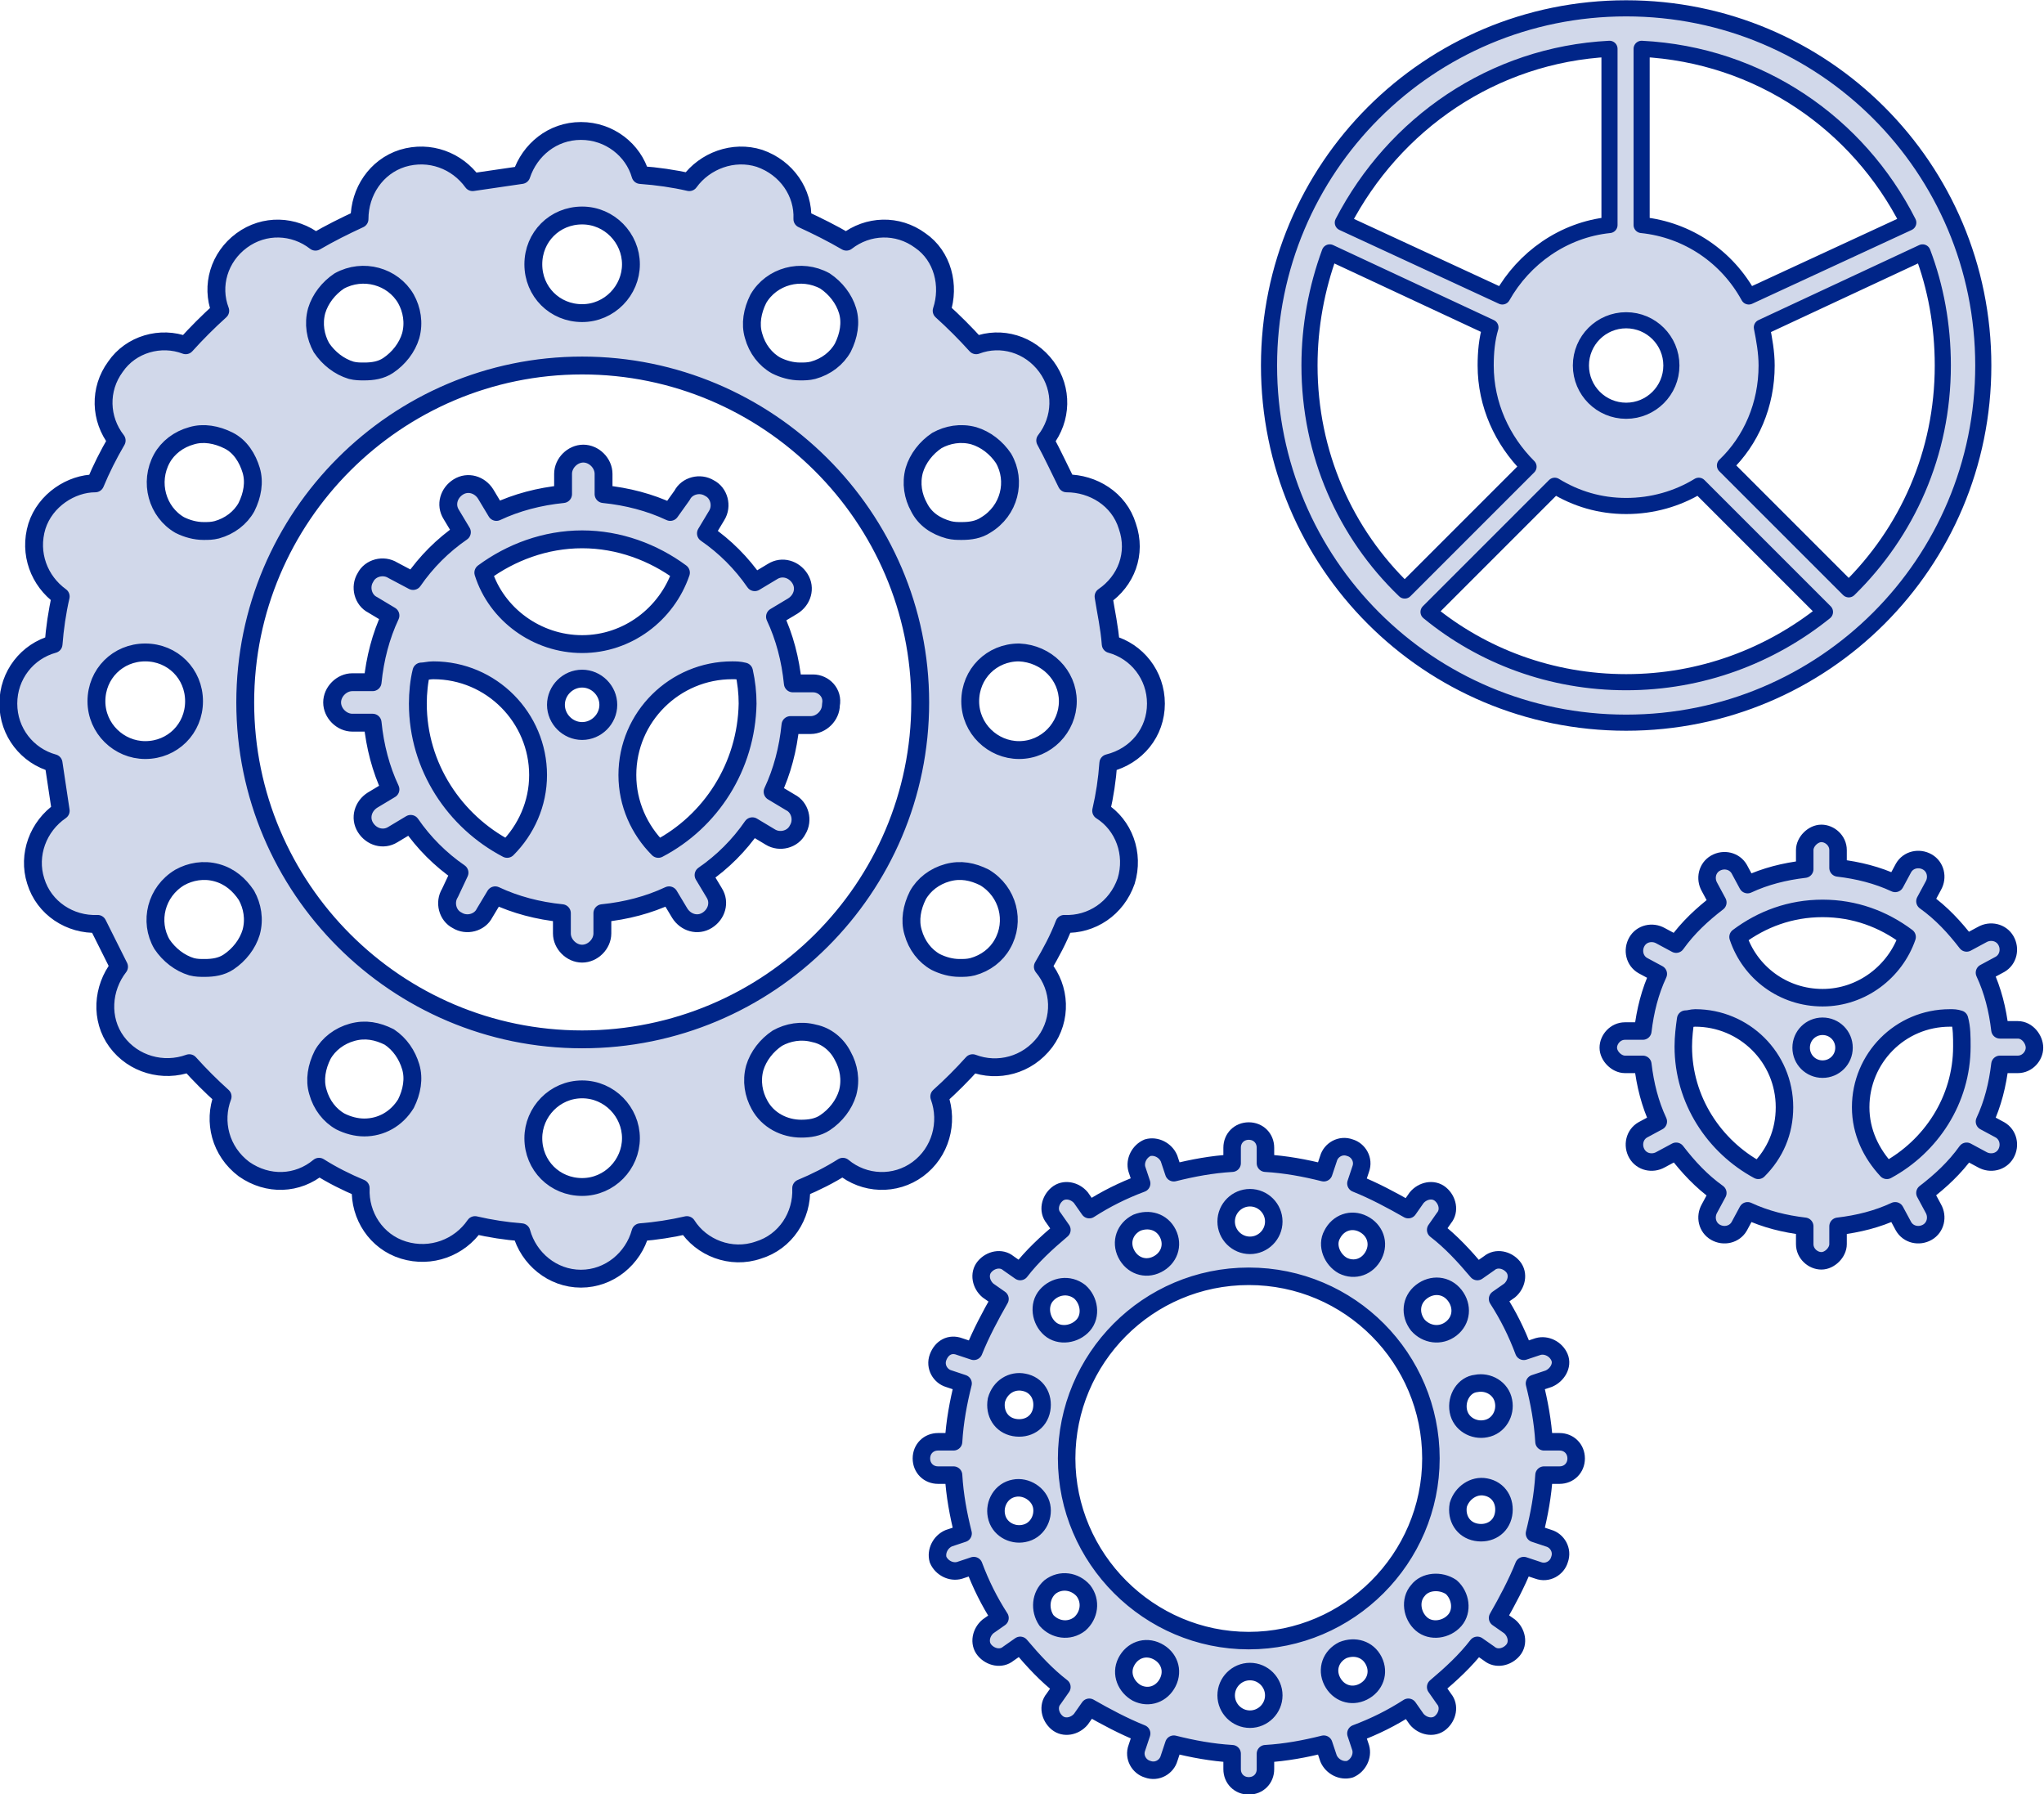 <?xml version="1.0" encoding="utf-8"?>
<!-- Generator: Adobe Illustrator 22.0.1, SVG Export Plug-In . SVG Version: 6.00 Build 0)  -->
<svg version="1.1" id="レイヤー_3" xmlns="http://www.w3.org/2000/svg" xmlns:xlink="http://www.w3.org/1999/xlink" x="0px"
	 y="0px" viewBox="0 0 171.7 150.7" style="enable-background:new 0 0 171.7 150.7;" xml:space="preserve">
<style type="text/css">
	.st0{fill:#D1D8EA;stroke:#002588;stroke-width:1.5;stroke-linecap:round;stroke-linejoin:round;stroke-miterlimit:10;}
	.st1{fill:#D1D8EA;stroke:#002588;stroke-width:1.47;stroke-linecap:round;stroke-linejoin:round;stroke-miterlimit:10;}
	.st2{fill:#D1D8EA;stroke:#002588;stroke-width:1.354;stroke-linecap:round;stroke-linejoin:round;stroke-miterlimit:10;}
</style>
<g>
	<path class="st0" d="M97.1,59.1c0-2.4-1.6-4.4-3.8-5c-0.1-1.4-0.4-2.7-0.6-4c1.9-1.3,2.8-3.6,2-5.9c-0.7-2.3-2.9-3.6-5.1-3.6
		c-0.6-1.2-1.2-2.5-1.8-3.6c1.4-1.8,1.5-4.3,0.1-6.2c-1.4-1.9-3.8-2.6-5.9-1.8c-0.9-1-1.9-2-2.9-2.9c0.7-2.1,0.1-4.6-1.8-5.9
		c-1.9-1.4-4.4-1.3-6.2,0.1c-1.2-0.7-2.4-1.3-3.7-1.9c0.1-2.2-1.3-4.3-3.6-5.1c-2.2-0.7-4.6,0.2-5.9,2c-1.3-0.3-2.7-0.5-4.1-0.6
		c-0.6-2.1-2.6-3.7-5-3.7s-4.3,1.6-5,3.7c-1.4,0.2-2.7,0.4-4.1,0.6c-1.3-1.8-3.6-2.7-5.9-2c-2.2,0.7-3.6,2.8-3.6,5.1
		c-1.3,0.6-2.5,1.2-3.7,1.9c-1.8-1.4-4.3-1.5-6.2-0.1c-1.9,1.4-2.6,3.8-1.8,5.9c-1,0.9-2,1.9-2.9,2.9c-2.1-0.8-4.6-0.1-5.9,1.8
		c-1.4,1.9-1.3,4.4,0.1,6.2c-0.7,1.2-1.3,2.4-1.8,3.6C6,40.6,3.8,42,3.1,44.2c-0.7,2.3,0.2,4.6,2,5.9c-0.3,1.3-0.5,2.7-0.6,4
		c-2.2,0.6-3.8,2.6-3.8,5c0,2.4,1.6,4.4,3.8,5c0.2,1.3,0.4,2.7,0.6,4c-1.9,1.3-2.8,3.7-2.1,5.9c0.7,2.3,2.9,3.7,5.2,3.6
		c0.6,1.2,1.2,2.4,1.8,3.6c-1.4,1.8-1.6,4.4-0.2,6.3c1.4,1.9,3.9,2.6,6.1,1.8c0.9,1,1.8,1.9,2.8,2.8c-0.8,2.1-0.2,4.6,1.8,6.1
		c2,1.4,4.5,1.3,6.3-0.2c1.1,0.7,2.3,1.3,3.5,1.8c-0.1,2.3,1.3,4.5,3.6,5.2c2.3,0.7,4.7-0.2,6-2.1c1.3,0.3,2.6,0.5,3.9,0.6
		c0.6,2.2,2.6,3.9,5,3.9s4.4-1.7,5-3.9c1.3-0.1,2.6-0.3,3.9-0.6c1.2,1.9,3.7,2.9,6,2.1c2.3-0.7,3.7-2.9,3.6-5.2
		c1.2-0.5,2.4-1.1,3.5-1.8c1.8,1.5,4.4,1.6,6.3,0.2c1.9-1.4,2.6-3.9,1.8-6.1c1-0.9,1.9-1.8,2.8-2.8c2.1,0.8,4.6,0.2,6.1-1.8
		c1.4-1.9,1.3-4.5-0.2-6.3c0.7-1.2,1.3-2.3,1.8-3.6c2.3,0.1,4.4-1.3,5.2-3.6c0.7-2.3-0.2-4.7-2.1-5.9c0.3-1.3,0.5-2.6,0.6-4
		C95.5,63.5,97.1,61.5,97.1,59.1z M48.9,87.3c-15.6,0-28.3-12.7-28.3-28.3s12.7-28.3,28.3-28.3S77.3,43.4,77.3,59
		S64.6,87.3,48.9,87.3z M53,22.2c0,2.2-1.8,4.1-4.1,4.1s-4.1-1.8-4.1-4.1s1.8-4.1,4.1-4.1S53,20,53,22.2z M53,95.6
		c0,2.2-1.8,4.1-4.1,4.1s-4.1-1.8-4.1-4.1c0-2.2,1.8-4.1,4.1-4.1S53,93.4,53,95.6z M34.1,25.1c0.5,0.9,0.7,2,0.4,3.1
		c-0.3,1-1,1.9-1.9,2.5c-0.6,0.4-1.3,0.5-2,0.5c-0.4,0-0.7,0-1.1-0.1c-1-0.3-1.9-1-2.5-1.9c-0.5-0.9-0.7-2-0.4-3.1
		c0.3-1,1-1.9,1.9-2.5C30.5,22.5,33,23.2,34.1,25.1z M70.8,88.7c0.5,0.9,0.7,2,0.4,3.1c-0.3,1-1,1.9-1.9,2.5c-0.6,0.4-1.3,0.5-2,0.5
		c-1.4,0-2.8-0.7-3.5-2c-0.5-0.9-0.7-2-0.4-3.1c0.3-1,1-1.9,1.9-2.5c0.9-0.5,2-0.7,3.1-0.4C69.4,87,70.3,87.7,70.8,88.7z M21.1,39.5
		c0.3,1,0.1,2.1-0.4,3.1c-0.5,0.9-1.4,1.6-2.5,1.9c-0.4,0.1-0.7,0.1-1.1,0.1c-0.7,0-1.4-0.2-2-0.5c-1.9-1.1-2.6-3.6-1.5-5.6
		c0.5-0.9,1.4-1.6,2.5-1.9c1-0.3,2.1-0.1,3.1,0.4S20.8,38.5,21.1,39.5z M84.2,79.3c-0.5,0.9-1.4,1.6-2.5,1.9
		c-0.4,0.1-0.7,0.1-1.1,0.1c-0.7,0-1.4-0.2-2-0.5c-0.9-0.5-1.6-1.4-1.9-2.5c-0.3-1-0.1-2.1,0.4-3.1c0.5-0.9,1.4-1.6,2.5-1.9
		c1.1-0.3,2.1-0.1,3.1,0.4C84.7,74.9,85.3,77.4,84.2,79.3z M12.2,63c-2.2,0-4.1-1.8-4.1-4.1s1.8-4.1,4.1-4.1s4.1,1.8,4.1,4.1
		S14.5,63,12.2,63z M89.7,58.9c0,2.2-1.8,4.1-4.1,4.1c-2.2,0-4.1-1.8-4.1-4.1s1.8-4.1,4.1-4.1C87.9,54.9,89.7,56.7,89.7,58.9z
		 M20.7,75.2c0.5,0.9,0.7,2,0.4,3.1c-0.3,1-1,1.9-1.9,2.5c-0.6,0.4-1.3,0.5-2,0.5c-0.4,0-0.7,0-1.1-0.1c-1-0.3-1.9-1-2.5-1.9
		c-1.1-1.9-0.5-4.4,1.5-5.6c0.9-0.5,2-0.7,3.1-0.4C19.3,73.6,20.1,74.3,20.7,75.2z M77.2,42.6c-0.5-0.9-0.7-2-0.4-3.1
		c0.3-1,1-1.9,1.9-2.5c0.9-0.5,2-0.7,3.1-0.4c1,0.3,1.9,1,2.5,1.9c1.1,1.9,0.5,4.4-1.5,5.6c-0.6,0.4-1.3,0.5-2,0.5
		c-0.4,0-0.7,0-1.1-0.1C78.6,44.2,77.7,43.6,77.2,42.6z M34.5,89.6c0.3,1,0.1,2.1-0.4,3.1c-0.8,1.3-2.1,2-3.5,2
		c-0.7,0-1.4-0.2-2-0.5c-0.9-0.5-1.6-1.4-1.9-2.5c-0.3-1-0.1-2.1,0.4-3.1c0.5-0.9,1.4-1.6,2.5-1.9c1.1-0.3,2.1-0.1,3.1,0.4
		C33.6,87.7,34.2,88.6,34.5,89.6z M71.2,26.1c0.3,1,0.1,2.1-0.4,3.1c-0.5,0.9-1.4,1.6-2.5,1.9c-0.4,0.1-0.7,0.1-1.1,0.1
		c-0.7,0-1.4-0.2-2-0.5c-0.9-0.5-1.6-1.4-1.9-2.5c-0.3-1-0.1-2.1,0.4-3.1c1.1-1.9,3.6-2.6,5.6-1.5C70.2,24.2,70.9,25.1,71.2,26.1z"
		/>
	<path class="st0" d="M68.3,57.4h-1.7c-0.2-2-0.7-3.9-1.5-5.6l1.5-0.9c0.8-0.5,1.1-1.5,0.6-2.3c-0.5-0.8-1.5-1.1-2.3-0.6l-1.5,0.9
		c-1.1-1.6-2.5-3-4.1-4.1l0.9-1.5c0.5-0.8,0.2-1.9-0.6-2.3c-0.8-0.5-1.9-0.2-2.3,0.6L56.3,43c-1.7-0.8-3.6-1.3-5.6-1.5v-1.7
		c0-0.9-0.8-1.7-1.7-1.7s-1.7,0.8-1.7,1.7v1.7c-2,0.2-3.9,0.7-5.6,1.5l-0.9-1.5c-0.5-0.8-1.5-1.1-2.3-0.6c-0.8,0.5-1.1,1.5-0.6,2.3
		l0.9,1.5c-1.6,1.1-3,2.5-4.1,4.1L33,47.9c-0.8-0.5-1.9-0.2-2.3,0.6c-0.5,0.8-0.2,1.9,0.6,2.3l1.5,0.9c-0.8,1.7-1.3,3.6-1.5,5.6
		h-1.7c-0.9,0-1.7,0.8-1.7,1.7c0,0.9,0.8,1.7,1.7,1.7h1.7c0.2,2,0.7,3.9,1.5,5.6l-1.5,0.9c-0.8,0.5-1.1,1.5-0.6,2.3
		c0.5,0.8,1.5,1.1,2.3,0.6l1.5-0.9c1.1,1.6,2.5,3,4.1,4.1L37.8,75c-0.5,0.8-0.2,1.9,0.6,2.3c0.8,0.5,1.9,0.2,2.3-0.6l0.9-1.5
		c1.7,0.8,3.6,1.3,5.6,1.5v1.7c0,0.9,0.8,1.7,1.7,1.7s1.7-0.8,1.7-1.7v-1.7c2-0.2,3.9-0.7,5.6-1.5l0.9,1.5c0.5,0.8,1.5,1.1,2.3,0.6
		c0.8-0.5,1.1-1.5,0.6-2.3l-0.9-1.5c1.6-1.1,3-2.5,4.1-4.1l1.5,0.9c0.8,0.5,1.9,0.2,2.3-0.6c0.5-0.8,0.2-1.9-0.6-2.3l-1.5-0.9
		c0.8-1.7,1.3-3.6,1.5-5.6h1.7c0.9,0,1.7-0.8,1.7-1.7C70,58.2,69.2,57.4,68.3,57.4z M48.9,45.3c3.1,0,6,1.1,8.3,2.8
		c-1.2,3.5-4.5,6-8.3,6s-7.2-2.5-8.3-6C42.9,46.4,45.8,45.3,48.9,45.3z M35.1,59.1c0-0.9,0.1-1.9,0.3-2.7c0.3,0,0.6-0.1,1-0.1
		c4.9,0,8.8,4,8.8,8.8c0,2.4-1,4.6-2.6,6.2C38.2,69,35.1,64.4,35.1,59.1z M55.3,71.3c-1.6-1.6-2.6-3.8-2.6-6.2c0-4.9,4-8.8,8.8-8.8
		c0.3,0,0.6,0,1,0.1c0.2,0.9,0.3,1.8,0.3,2.7C62.7,64.4,59.7,69,55.3,71.3z M51.1,59.2c0,1.2-1,2.2-2.2,2.2s-2.2-1-2.2-2.2
		c0-1.2,1-2.2,2.2-2.2S51.1,58,51.1,59.2z"/>
</g>
<path class="st1" d="M129.7,123.9c-0.1,1.7-0.4,3.3-0.8,4.9l1.2,0.4c0.7,0.2,1.2,1,0.9,1.8c-0.2,0.7-1,1.2-1.8,0.9l-1.2-0.4
	c-0.6,1.5-1.4,3-2.2,4.4l1,0.7c0.6,0.5,0.8,1.4,0.3,2c-0.5,0.6-1.4,0.8-2,0.3l-1-0.7c-1,1.3-2.2,2.4-3.5,3.5l0.7,1
	c0.5,0.6,0.3,1.5-0.3,2c-0.6,0.5-1.5,0.3-2-0.3l-0.7-1c-1.4,0.9-2.8,1.6-4.4,2.2l0.4,1.2c0.2,0.7-0.2,1.5-0.9,1.8
	c-0.7,0.2-1.5-0.2-1.8-0.9l-0.4-1.2c-1.6,0.4-3.2,0.7-4.9,0.8v1.3c0,0.8-0.6,1.4-1.4,1.4s-1.4-0.6-1.4-1.4v-1.3
	c-1.7-0.1-3.3-0.4-4.9-0.8l-0.4,1.2c-0.2,0.7-1,1.2-1.8,0.9c-0.7-0.2-1.2-1-0.9-1.8l0.4-1.2c-1.5-0.6-3-1.4-4.4-2.2l-0.7,1
	c-0.5,0.6-1.4,0.8-2,0.3c-0.6-0.5-0.8-1.4-0.3-2l0.7-1c-1.3-1-2.4-2.2-3.5-3.5l-1,0.7c-0.6,0.5-1.5,0.3-2-0.3
	c-0.5-0.6-0.3-1.5,0.3-2l1-0.7c-0.9-1.4-1.6-2.8-2.2-4.4l-1.2,0.4c-0.7,0.2-1.5-0.2-1.8-0.9c-0.2-0.7,0.2-1.5,0.9-1.8l1.2-0.4
	c-0.4-1.6-0.7-3.2-0.8-4.9h-1.3c-0.8,0-1.4-0.6-1.4-1.4c0-0.8,0.6-1.4,1.4-1.4h1.3c0.1-1.7,0.4-3.3,0.8-4.9l-1.2-0.4
	c-0.7-0.2-1.2-1-0.9-1.8s1-1.2,1.8-0.9l1.2,0.4c0.6-1.5,1.4-3,2.2-4.4l-1-0.7c-0.6-0.5-0.8-1.4-0.3-2c0.5-0.6,1.4-0.8,2-0.3l1,0.7
	c1-1.3,2.2-2.4,3.5-3.5l-0.7-1c-0.5-0.6-0.3-1.5,0.3-2c0.6-0.5,1.5-0.3,2,0.3l0.7,1c1.4-0.9,2.8-1.6,4.4-2.2l-0.4-1.2
	c-0.2-0.7,0.2-1.5,0.9-1.8c0.7-0.2,1.5,0.2,1.8,0.9l0.4,1.2c1.6-0.4,3.2-0.7,4.9-0.8v-1.3c0-0.8,0.6-1.4,1.4-1.4s1.4,0.6,1.4,1.4
	v1.3c1.7,0.1,3.3,0.4,4.9,0.8l0.4-1.2c0.2-0.7,1-1.2,1.8-0.9c0.7,0.2,1.2,1,0.9,1.8l-0.4,1.2c1.5,0.6,3,1.4,4.4,2.2l0.7-1
	c0.5-0.6,1.4-0.8,2-0.3c0.6,0.5,0.8,1.4,0.3,2l-0.7,1c1.3,1,2.4,2.2,3.5,3.5l1-0.7c0.6-0.5,1.5-0.3,2,0.3c0.5,0.6,0.3,1.5-0.3,2
	l-1,0.7c0.9,1.4,1.6,2.8,2.2,4.4l1.2-0.4c0.7-0.2,1.5,0.2,1.8,0.9s-0.2,1.5-0.9,1.8l-1.2,0.4c0.4,1.6,0.7,3.2,0.8,4.9h1.3
	c0.8,0,1.4,0.6,1.4,1.4c0,0.8-0.6,1.4-1.4,1.4H129.7z M104.9,107.2c-8.5,0-15.3,6.9-15.3,15.3s6.9,15.3,15.3,15.3
	s15.3-6.9,15.3-15.3S113.4,107.2,104.9,107.2z M105,100.6c-1.1,0-2,0.9-2,2c0,1.1,0.9,2,2,2c1.1,0,2-0.9,2-2
	C107,101.5,106.1,100.6,105,100.6z M105,140.4c-1.1,0-2,0.9-2,2s0.9,2,2,2c1.1,0,2-0.9,2-2S106.1,140.4,105,140.4z M95.5,102.7
	c-1,0.5-1.4,1.6-0.9,2.6c0.5,1,1.6,1.4,2.6,0.9s1.4-1.6,0.9-2.6S96.5,102.3,95.5,102.7z M112.8,138.6c-1,0.5-1.4,1.6-0.9,2.6
	c0.5,1,1.6,1.4,2.6,0.9c1-0.5,1.4-1.6,0.9-2.6S113.8,138.2,112.8,138.6z M87.9,108.8c-0.7,0.8-0.5,2.1,0.3,2.8s2.1,0.5,2.8-0.3
	c0.7-0.8,0.5-2.1-0.3-2.8C89.8,107.8,88.6,108,87.9,108.8z M119.1,133.6c-0.7,0.8-0.5,2.1,0.3,2.8c0.8,0.7,2.1,0.5,2.8-0.3
	s0.5-2.1-0.3-2.8C121,132.7,119.7,132.8,119.1,133.6z M83.7,117.6c-0.2,1.1,0.4,2.1,1.5,2.3c1.1,0.2,2.1-0.4,2.3-1.5
	s-0.4-2.1-1.5-2.3C85,115.9,84,116.5,83.7,117.6z M122.5,126.4c-0.2,1.1,0.4,2.1,1.5,2.3c1.1,0.2,2.1-0.4,2.3-1.5
	c0.2-1.1-0.4-2.1-1.5-2.3C123.8,124.7,122.8,125.4,122.5,126.4z M83.7,127.3c0.2,1.1,1.3,1.7,2.3,1.5c1.1-0.2,1.7-1.3,1.5-2.3
	s-1.3-1.7-2.3-1.5C84.1,125.2,83.5,126.3,83.7,127.3z M122.5,118.5c0.2,1.1,1.3,1.7,2.3,1.5c1.1-0.2,1.7-1.3,1.5-2.3
	c-0.2-1.1-1.3-1.7-2.3-1.5C123,116.3,122.3,117.4,122.5,118.5z M87.9,136.1c0.7,0.8,1.9,1,2.8,0.3c0.8-0.7,1-1.9,0.3-2.8
	c-0.7-0.8-1.9-1-2.8-0.3C87.4,134,87.3,135.2,87.9,136.1z M119.1,111.3c0.7,0.8,1.9,1,2.8,0.3s1-1.9,0.3-2.8s-1.9-1-2.8-0.3
	C118.5,109.2,118.4,110.4,119.1,111.3z M95.5,142.2c1,0.5,2.1,0.1,2.6-0.9s0.1-2.1-0.9-2.6s-2.1-0.1-2.6,0.9S94.6,141.7,95.5,142.2z
	 M112.8,106.3c1,0.5,2.1,0.1,2.6-0.9c0.5-1,0.1-2.1-0.9-2.6c-1-0.5-2.1-0.1-2.6,0.9C111.4,104.6,111.9,105.8,112.8,106.3z"/>
<path class="st1" d="M169.5,86.5H168c-0.2-1.7-0.6-3.3-1.3-4.8L168,81c0.7-0.4,0.9-1.3,0.5-2c-0.4-0.7-1.3-0.9-2-0.5l-1.3,0.7
	c-1-1.3-2.1-2.5-3.5-3.5l0.7-1.3c0.4-0.7,0.2-1.6-0.5-2c-0.7-0.4-1.6-0.2-2,0.5l-0.7,1.3c-1.5-0.7-3.1-1.1-4.8-1.3v-1.5
	c0-0.8-0.7-1.4-1.4-1.4s-1.4,0.7-1.4,1.4V73c-1.7,0.2-3.3,0.6-4.8,1.3l-0.7-1.3c-0.4-0.7-1.3-0.9-2-0.5c-0.7,0.4-0.9,1.3-0.5,2
	l0.7,1.3c-1.3,1-2.5,2.1-3.5,3.5l-1.3-0.7c-0.7-0.4-1.6-0.2-2,0.5c-0.4,0.7-0.2,1.6,0.5,2l1.3,0.7c-0.7,1.5-1.1,3.1-1.3,4.8h-1.5
	c-0.8,0-1.4,0.7-1.4,1.4s0.7,1.4,1.4,1.4h1.5c0.2,1.7,0.6,3.3,1.3,4.8l-1.3,0.7c-0.7,0.4-0.9,1.3-0.5,2c0.4,0.7,1.3,0.9,2,0.5
	l1.3-0.7c1,1.3,2.1,2.5,3.5,3.5l-0.7,1.3c-0.4,0.7-0.2,1.6,0.5,2c0.7,0.4,1.6,0.2,2-0.5l0.7-1.3c1.5,0.7,3.1,1.1,4.8,1.3v1.5
	c0,0.8,0.7,1.4,1.4,1.4s1.4-0.7,1.4-1.4v-1.5c1.7-0.2,3.3-0.6,4.8-1.3l0.7,1.3c0.4,0.7,1.3,0.9,2,0.5c0.7-0.4,0.9-1.3,0.5-2
	l-0.7-1.3c1.3-1,2.5-2.1,3.5-3.5l1.3,0.7c0.7,0.4,1.6,0.2,2-0.5c0.4-0.7,0.2-1.6-0.5-2l-1.3-0.7c0.7-1.5,1.1-3.1,1.3-4.8h1.5
	c0.8,0,1.4-0.7,1.4-1.4S170.3,86.5,169.5,86.5z M153.1,76.3c2.7,0,5.1,0.9,7.1,2.4c-1,2.9-3.8,5.1-7.1,5.1s-6.1-2.1-7.1-5.1
	C148,77.2,150.4,76.3,153.1,76.3z M141.4,87.9c0-0.8,0.1-1.6,0.2-2.3c0.3,0,0.5-0.1,0.8-0.1c4.1,0,7.5,3.3,7.5,7.5
	c0,2.1-0.8,3.9-2.2,5.3C144,96.3,141.4,92.4,141.4,87.9z M158.5,98.3c-1.3-1.4-2.2-3.2-2.2-5.3c0-4.1,3.3-7.5,7.5-7.5
	c0.3,0,0.5,0,0.8,0.1c0.2,0.7,0.2,1.5,0.2,2.3C164.8,92.4,162.2,96.3,158.5,98.3z M154.9,88c0,1-0.8,1.8-1.8,1.8
	c-1,0-1.8-0.8-1.8-1.8c0-1,0.8-1.8,1.8-1.8C154.1,86.2,154.9,87,154.9,88z"/>
<path class="st2" d="M136.6,0.7c-16.6,0-30,13.4-30,30s13.4,30,30,30c16.6,0,30-13.4,30-30S153.2,0.7,136.6,0.7z M160.3,18.7
	l-13.4,6.2c-1.8-3.3-5.1-5.6-9-6V4.1C147.8,4.6,156.1,10.4,160.3,18.7z M136.6,26.9c2.1,0,3.8,1.7,3.8,3.8c0,2.1-1.7,3.8-3.8,3.8
	c-2.1,0-3.8-1.7-3.8-3.8C132.8,28.6,134.5,26.9,136.6,26.9z M135.2,4.1v14.8c-3.9,0.4-7.2,2.8-9,6l-13.4-6.2
	C117.1,10.4,125.4,4.6,135.2,4.1z M110,30.7c0-3.3,0.6-6.5,1.7-9.5l13.5,6.3c-0.3,1-0.4,2.1-0.4,3.2c0,3.3,1.4,6.3,3.6,8.5
	l-10.4,10.4C113,44.8,110,38.1,110,30.7z M120,51.4l10.6-10.6c1.8,1.1,3.8,1.7,6,1.7c2.2,0,4.3-0.6,6.1-1.7l10.6,10.6
	c-4.6,3.7-10.4,5.9-16.7,5.9C130.3,57.3,124.5,55.1,120,51.4z M155.3,49.5l-10.4-10.4c2.2-2.1,3.5-5.1,3.5-8.4
	c0-1.1-0.2-2.2-0.4-3.2l13.5-6.3c1.1,2.9,1.7,6.1,1.7,9.5C163.2,38.1,160.2,44.7,155.3,49.5z"/>
</svg>
